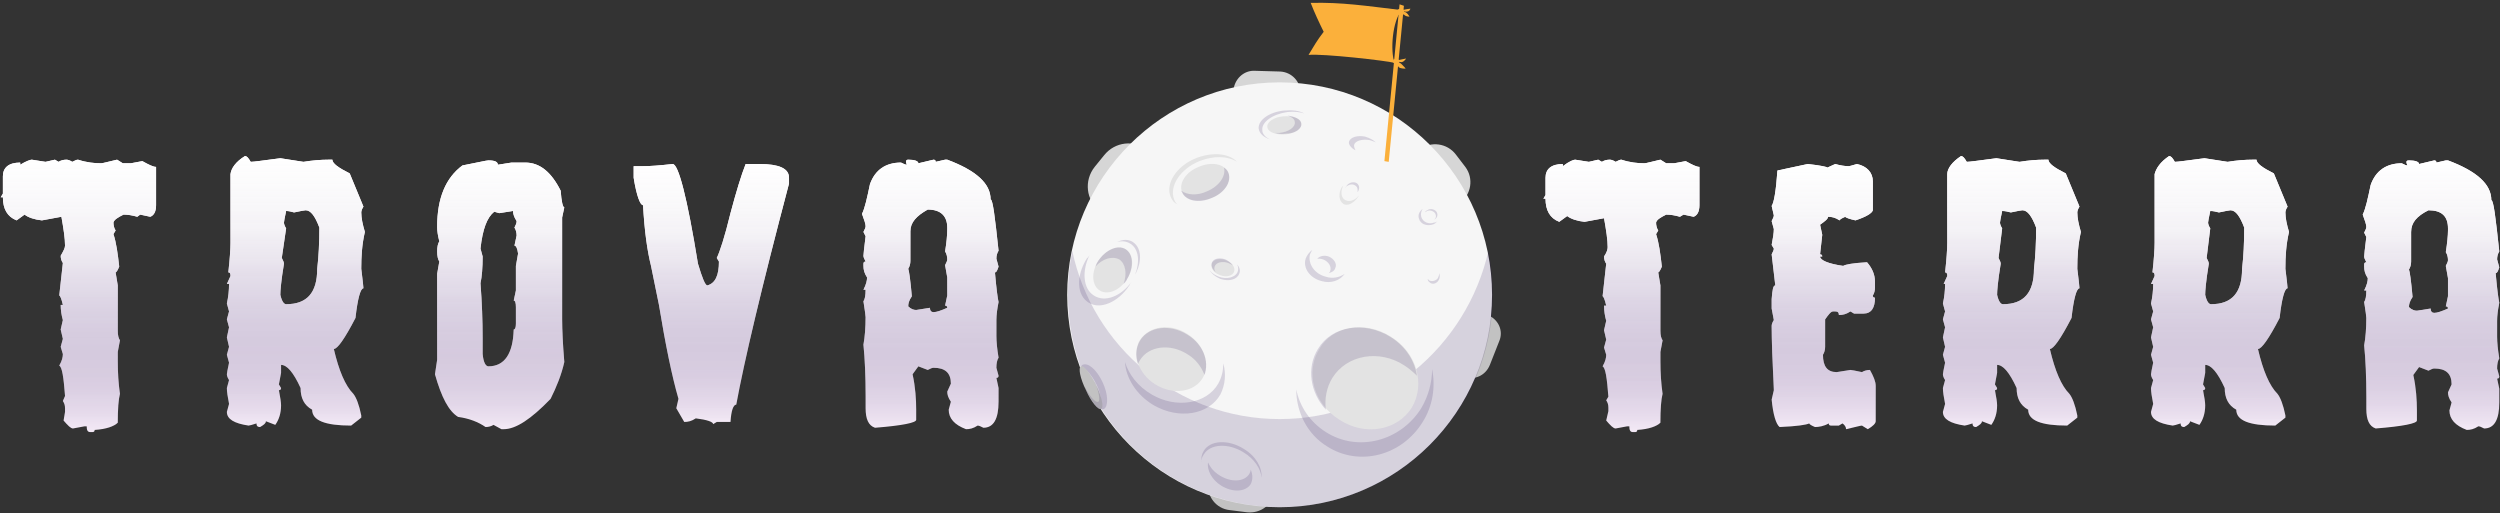 <?xml version="1.0" encoding="utf-8"?>
<!-- Generator: Adobe Illustrator 22.1.0, SVG Export Plug-In . SVG Version: 6.00 Build 0)  -->
<svg version="1.1" id="Layer_1" xmlns="http://www.w3.org/2000/svg" xmlns:xlink="http://www.w3.org/1999/xlink" x="0px" y="0px"
	 viewBox="0 0 346 71" style="enable-background:new 0 0 346 71;" xml:space="preserve">
<rect x="0" y="0" width="346" height="71" fill="#333333" stroke="none"/>
<style type="text/css">
	.st0{fill:#FFF6FF;}
	.st1{fill:#C2C2C2;}
	.st2{fill:#D6D6D6;}
	.st3{fill:#F6F6F6;}
	.st4{opacity:0.15;fill:#230753;}
	.st5{fill:#E3E3E3;}
	.st6{fill:url(#SVGID_1_);}
	.st7{fill:url(#SVGID_2_);}
	.st8{fill:url(#SVGID_3_);}
	.st9{fill:url(#SVGID_4_);}
	.st10{fill:url(#SVGID_5_);}
	.st11{fill:url(#SVGID_6_);}
	.st12{fill:url(#SVGID_7_);}
	.st13{fill:url(#SVGID_8_);}
	.st14{fill:url(#SVGID_9_);}
	.st15{fill:url(#SVGID_10_);}
	.st16{fill-rule:evenodd;clip-rule:evenodd;fill:#FBB03B;}
</style>
<g>
	<g>
		<g>
			<g>
				<g>
					<g>
						<g>
							<path class="st0" d="M4.4,22.1l1.9,0.3l1.3-0.3l0.5,0.3c0.3-0.2,0.7-0.3,1.1-0.3c0.2,0,0.5,0.1,0.8,0.3
								c0.4-0.2,0.6-0.3,0.8-0.3c1.2,0.4,2.3,0.5,3.2,0.5c0.2,0,0.9-0.2,2.2-0.5l0.8,0.5h1.1l1.6-0.3c0.9,0.5,1.5,0.8,1.9,0.8v5.3
								c0,0.9-0.3,1.4-0.8,1.6l-1.4-0.3L19,30c-0.7-0.2-1.3-0.3-1.9-0.3c-0.8,0.4-1.3,0.7-1.4,1.1c0,0.4,0.1,0.8,0.3,1.1l-0.3,0.5
								c0.4,1.2,0.6,2.7,0.8,4.5c-0.2,0.5-0.4,0.8-0.5,0.8l0.3,1.8l0,6.3c0,0.6,0.1,1,0.3,1.3l-0.3,1.6v1.3c0,1.6,0.1,3.1,0.3,4.5
								c-0.2,0.8-0.3,2.1-0.3,4c-0.5,0.5-1.6,0.9-3.2,1c0,0.2-0.1,0.3-0.3,0.3h-0.3c-0.4,0-0.5-0.3-0.5-0.8h-0.3l-1.6,0.3
								c-0.3,0-0.7-0.4-1.3-1.1L9,57v-0.5c0-0.4-0.1-0.7-0.3-1L9,54.8c-0.2-2.6-0.4-4-0.8-4.2c0.4-0.7,0.5-1.2,0.5-1.6l-0.3-1
								l0.3-1.1l-0.3-1.3l0.3-1.3c-0.2-0.7-0.3-1.4-0.3-2.1h0.3c-0.2-0.9-0.4-1.3-0.5-1.3l0.5-4.5c-0.2-0.3-0.3-0.6-0.3-1
								C8.8,34.7,9,34.3,9,34c0-1-0.2-2.3-0.5-4l-2.7,0.5c-1-0.1-1.9-0.4-2.4-0.8l-1.1,0.8C1,30,0.4,28.9,0.4,27.3H0.1l0.3-0.5v-2.4
								c0-1.2,0.8-1.9,2.4-1.9v0.3C3.6,22.3,4.2,22.1,4.4,22.1z"/>
							<path class="st0" d="M33.9,21.6c0.3,0,0.5,0.3,0.8,0.8c0.4,0,1.8-0.2,4.1-0.5l3.2,0.5c1.2-0.2,2.4-0.3,3.5-0.3H46
								c0,0.5,0.8,1.1,2.4,1.9l1.9,4.6c-0.2,0.3-0.3,0.6-0.3,0.8c0,0.8,0.2,1.7,0.5,2.7c-0.4,1.7-0.5,3.4-0.5,5.1
								c0.2,1.6,0.3,2.5,0.3,2.7c-0.4,0-0.8,1.4-1.1,4.1c-1.5,2.9-2.5,4.3-3,4.3c0.7,3,1.6,5.1,2.7,6.2c0.4,0.5,0.8,1.5,1.1,3v0.3
								l-1.4,1.1c-3.6,0-5.4-0.7-5.4-2.2c-1.1-0.6-1.6-1.6-1.6-3c-1-2.2-1.9-3.2-2.7-3.2l0,1.1l-0.3,1.6l0.3,0.5
								c0,0.2-0.1,0.3-0.3,0.3c0.2,1,0.3,1.7,0.3,2.1c0,1.1-0.3,2-0.8,2.7l-1.3-0.5c0,0.3-0.3,0.5-0.8,0.8c-0.4,0-0.5-0.2-0.5-0.5
								c-0.6,0.2-1,0.3-1.1,0.3c-2-0.3-3-0.9-3-1.9l0.3-1.1c-0.2-1-0.3-1.7-0.3-2.2l0.3-1.1c-0.2-0.3-0.3-0.6-0.3-0.8
								c0-0.1,0.1-0.7,0.3-1.6l-0.3-1.1l0.3-1.1l-0.3-1.3l0.3-1.4l-0.3-1.1l0.3-1.1l-0.3-1.1c0.2-0.9,0.3-1.8,0.3-2.7h-0.3l0.5-1.1
								c0-0.4-0.1-0.5-0.3-0.5c0.2-1.8,0.3-3.2,0.3-4.1l0-9.5C32,23.3,32.6,22.4,33.9,21.6z M39.6,29.2c-0.2,0.9-0.3,1.5-0.3,1.6
								c0,0.2,0.1,0.5,0.3,0.8L39,35.7c0.2,0.4,0.3,0.6,0.3,0.8c-0.4,2.4-0.5,3.8-0.5,4.3c0.2,0.9,0.5,1.3,0.8,1.3
								c2.9,0,4.3-1.6,4.3-4.9c0.2-1.7,0.3-3.6,0.3-5.7c-0.6-1.6-1.2-2.4-1.9-2.4c-0.1,0-0.7,0.1-1.6,0.3
								C40.3,29.3,40,29.2,39.6,29.2z"/>
							<path class="st0" d="M67.6,22.2c0.9,0,1.3,0.2,1.3,0.6l1.9-0.3l1.9,0c2,0,3.6,1.3,4.9,3.9c0.1,1.5,0.3,2.3,0.5,2.3l-0.3,1.4
								l0,14.1c0,1.5,0.1,3.5,0.3,5.9c-0.4,1.8-1.1,3.5-1.9,5.1c-2.7,2.8-4.8,4.2-6.5,4.2h-0.3l-1.1-0.6c-0.3,0.2-0.7,0.3-1.1,0.3
								c-1-0.7-2.3-1.2-3.8-1.4c-1.3-0.8-2.3-2.7-3.2-5.9l0.3-2l0-11.9l0.3-1.7c-0.2-0.3-0.3-0.8-0.3-1.4c0-0.6,0.1-1.1,0.3-1.4
								c-0.2-0.8-0.3-1.4-0.3-2c0-4,1.2-6.8,3.5-8.5C66.1,22.5,67.3,22.2,67.6,22.2z M68.4,29.3c-1,0.8-1.6,2.4-1.9,5.1l0.3,1.1
								c0,1.5-0.1,2.8-0.3,3.7c0.2,2.6,0.3,5.2,0.3,7.6V49c0.1,1.1,0.4,1.7,0.8,1.7c2.2,0,3.4-1.7,3.5-5.1c0.2,0,0.3-0.3,0.3-0.8
								v-2.3c0-0.6-0.1-0.9-0.3-0.9l0.3-1.4l0-3.4l0.3-1.7c-0.1-0.8-0.3-1.1-0.5-1.1l0.3-1.4c0-0.4-0.1-0.8-0.3-1.1
								c0.2-0.4,0.3-0.6,0.3-0.9c-0.4-0.6-0.5-1.1-0.5-1.4l-1.9,0.3L68.4,29.3z"/>
							<path class="st0" d="M93.1,22.7c0.8,0,2,4.6,3.5,13.8c0.6,2,1,3,1.3,3c1.1-0.3,1.6-1.4,1.6-3.3l-0.3-0.5
								c0.4-0.8,1.1-2.9,1.9-6.2c0.8-3,1.5-5.3,2.1-6.8h1.9c2.7,0,4.1,0.6,4.1,1.9v0.8c-3.8,14.4-6.2,24.6-7.3,30.6
								c-0.4,0-0.7,0.8-0.8,2.4h-1.9l-0.5,0.3c0-0.3-0.8-0.6-2.4-0.8c-0.6,0.4-1.1,0.5-1.6,0.5l-1.1-1.9l0.3-1.3
								c-0.9-3.1-1.8-7.5-2.7-13l-1.1-5.4c-0.5-2-0.9-4.7-1.1-8.4c-0.4,0-0.9-1.3-1.3-3.8l0-1.6h1.3C90,23,91.3,22.9,93.1,22.7z"/>
							<path class="st0" d="M125.7,22.1c0.9,0,1.4,0.2,1.4,0.5l2.1-0.5c0.2,0,0.3,0.1,0.3,0.3l1.3-0.3h0.3c4,1.5,6,3.3,6,5.5
								c0.3,0,0.6,2.4,1.1,7.1c-0.2,0.3-0.3,0.7-0.3,1.1l0.3,1.1c-0.2,0.6-0.3,0.8-0.5,0.8c0.2,2.3,0.4,3.7,0.5,4.1
								c-0.2,1-0.3,1.8-0.3,2.5v2.2c0,0.8,0.1,1.8,0.3,3c-0.2,0.3-0.3,0.8-0.3,1.4l0.3,1.1c0,0.2-0.1,0.3-0.3,0.3l0.3,1.4v1.9
								c0,2.4-0.7,3.6-2.1,3.6c-0.4-0.2-0.6-0.3-0.8-0.3c-0.6,0.4-1.1,0.5-1.6,0.5c-1.6-0.6-2.4-1.5-2.4-2.7l0.3-1.1
								c-0.4-0.6-0.5-1-0.5-1.4l0.5-1.1c0-1.5-0.8-2.2-2.4-2.2c-0.2,0-0.4,0.1-0.8,0.3l-1.3-0.5l-0.8,1.1c0.4,1.8,0.5,3.5,0.5,4.9
								v1.4c0,0.4-1.9,0.8-5.7,1.1c-0.9-0.3-1.3-1.2-1.3-2.7v-1.7c0-2.7-0.1-5.1-0.3-7.1c0.2-1.1,0.3-2.4,0.3-3.8
								c0-0.2-0.1-0.9-0.3-2.2c0.2-0.3,0.3-0.8,0.3-1.6h-0.3c0.4-0.8,0.5-1.3,0.5-1.7c-0.4-0.6-0.5-1.1-0.5-1.6v-0.3
								c0-0.2,0.1-0.3,0.3-0.3c-0.2-0.4-0.3-0.6-0.3-0.8c0-0.2,0.1-1.1,0.3-2.7l-0.3-0.6c0.2-0.4,0.3-0.6,0.3-0.8
								c0-0.3-0.2-0.9-0.5-1.7c0.4-0.8,0.7-2.2,1.1-4.1c0.7-2,2.2-3,4.3-3c0.4,0.2,0.6,0.3,0.8,0.3
								C125.3,22.3,125.4,22.1,125.7,22.1z M126,32v4.1c0,0.4-0.1,0.8-0.3,1.1c0.1,0.2,0.3,1.5,0.5,3.8c-0.4,0.6-0.5,1-0.5,1.4
								c0.4,0.4,0.8,0.5,1.1,0.5l1.9-0.3c0,0.4,0.2,0.6,0.5,0.6c0.4,0,1-0.2,1.9-0.6c0-0.2-0.1-0.3-0.3-0.3l0.3-1.4v-2.5l-0.3-1.7
								c0.2-0.4,0.3-0.6,0.3-0.8c0-0.4-0.1-0.8-0.3-1.1c0.2-1.2,0.3-2.3,0.3-3v-0.3c0-1.6-0.9-2.5-2.7-2.5
								C126.8,29.9,126,30.8,126,32z"/>
							<path class="st0" d="M218,22.1l1.9,0.3l1.3-0.3l0.5,0.3c0.3-0.2,0.7-0.3,1.1-0.3c0.2,0,0.5,0.1,0.8,0.3
								c0.4-0.2,0.6-0.3,0.8-0.3c1.2,0.4,2.3,0.5,3.2,0.5c0.2,0,0.9-0.2,2.2-0.5l0.8,0.5h1.1l1.6-0.3c0.9,0.5,1.5,0.8,1.9,0.8v5.3
								c0,0.9-0.3,1.4-0.8,1.6l-1.4-0.3l-0.5,0.3c-0.7-0.2-1.3-0.3-1.9-0.3c-0.8,0.4-1.3,0.7-1.4,1.1c0,0.4,0.1,0.8,0.3,1.1
								l-0.3,0.5c0.4,1.2,0.6,2.7,0.8,4.5c-0.2,0.5-0.4,0.8-0.5,0.8l0.3,1.8l0,6.3c0,0.6,0.1,1,0.3,1.3l-0.3,1.6v1.3
								c0,1.6,0.1,3.1,0.3,4.5c-0.2,0.8-0.3,2.1-0.3,4c-0.5,0.5-1.6,0.9-3.2,1c0,0.2-0.1,0.3-0.3,0.3h-0.3c-0.4,0-0.5-0.3-0.5-0.8
								h-0.3l-1.6,0.3c-0.3,0-0.7-0.4-1.3-1.1l0.3-1.3v-0.5c0-0.4-0.1-0.7-0.3-1l0.3-0.5c-0.2-2.6-0.4-4-0.8-4.2
								c0.4-0.7,0.5-1.2,0.5-1.6l-0.3-1l0.3-1.1l-0.3-1.3l0.3-1.3c-0.2-0.7-0.3-1.4-0.3-2.1h0.3c-0.2-0.9-0.4-1.3-0.5-1.3l0.5-4.5
								c-0.2-0.3-0.3-0.6-0.3-1c0.4-0.6,0.5-1,0.5-1.3c0-1-0.2-2.3-0.5-4l-2.7,0.5c-1-0.1-1.9-0.4-2.4-0.8l-1.1,0.8
								c-1.3-0.5-1.9-1.6-1.9-3.2h-0.3l0.3-0.5v-2.4c0-1.2,0.8-1.9,2.4-1.9v0.3C217.2,22.3,217.8,22.1,218,22.1z"/>
							<path class="st0" d="M250.2,22.7c1.8,0.2,2.7,0.4,2.7,0.5l1.1-0.5c0.7,0.2,1.3,0.3,1.9,0.3c0.1,0,0.4-0.1,1.1-0.3
								c1.4,0.3,2.2,1.2,2.2,2.4v4c-0.1,0.4-0.9,0.9-2.4,1.4c-0.9-0.2-1.4-0.4-1.4-0.5c-0.5,0.2-0.8,0.4-0.8,0.5
								c-0.6-0.4-1.1-0.5-1.6-0.5c0,0.3-0.4,0.6-1.1,1.1l0.3,1.4l-0.3,2.7c0.2,0,0.3,0.1,0.3,0.3h-0.3c0,0.5,1.1,1,3.2,1.3
								c0.3-0.2,1.4-0.4,3.3-0.5c0.7,0.8,1.1,1.7,1.1,2.7v0.8c0,0.4-0.1,0.8-0.3,1.1c0,0.2,0.1,0.3,0.3,0.3c0,1.4-0.5,2.2-1.6,2.2
								l-1.3,0l-0.5-0.3c-0.6,0.4-1.1,0.5-1.6,0.5c0-0.4-0.2-0.5-0.5-0.5h-0.3c-0.3,0-0.6,0.4-1.1,1.1l0,3.8c0,0.4-0.1,0.8-0.3,1.1
								c0,1.6,0.6,2.4,1.9,2.4l1.9-0.3c0.1,0,0.7,0.1,1.6,0.3c0.3-0.2,0.7-0.3,1.1-0.3c0.5,0.9,0.8,1.6,0.8,2.2v4.9
								c0,0.3-0.4,0.7-1.1,1.1l-0.8-0.5c-0.2,0-0.9,0.2-2.2,0.5c0-0.3-0.2-0.6-0.5-0.8l-0.5,0.3h-1.1c-0.2,0-0.3-0.1-0.3-0.3
								c-0.7,0.4-1.4,0.5-1.9,0.5c-0.5-0.2-0.8-0.4-0.8-0.5c-0.4,0.2-1.7,0.4-4.1,0.5c-0.5-0.4-0.9-1.7-1.1-3.8l0.3-1.3
								c-0.2-4-0.3-6.9-0.3-8.9c0-0.2,0.1-0.5,0.3-0.8l-0.3-1.6v-1.3c0.1-1.3,0.2-1.9,0.5-1.9l-0.5-4.3c0.2-0.4,0.3-0.6,0.3-0.8
								l-0.3-0.5c0.2-1,0.3-1.7,0.3-2.2l-0.3-1.1c0.2-0.4,0.3-0.6,0.3-0.8l-0.3-1.3c0.3-0.4,0.6-2,0.8-4.9L250.2,22.7z"/>
							<path class="st0" d="M271.4,21.6c0.3,0,0.5,0.3,0.8,0.8c0.4,0,1.8-0.2,4.1-0.5l3.2,0.5c1.2-0.2,2.4-0.3,3.5-0.3h0.5
								c0,0.5,0.8,1.1,2.4,1.9l1.9,4.6c-0.2,0.3-0.3,0.6-0.3,0.8c0,0.8,0.2,1.7,0.5,2.7c-0.4,1.7-0.5,3.4-0.5,5.1
								c0.2,1.6,0.3,2.5,0.3,2.7c-0.4,0-0.8,1.4-1.1,4.1c-1.5,2.9-2.5,4.3-3,4.3c0.7,3,1.6,5.1,2.7,6.2c0.4,0.5,0.8,1.5,1.1,3v0.3
								l-1.4,1.1c-3.6,0-5.4-0.7-5.4-2.2c-1.1-0.6-1.6-1.6-1.6-3c-1-2.2-1.9-3.2-2.7-3.2v1.1l-0.3,1.6l0.3,0.5
								c0,0.2-0.1,0.3-0.3,0.3c0.2,1,0.3,1.7,0.3,2.1c0,1.1-0.3,2-0.8,2.7l-1.3-0.5c0,0.3-0.3,0.5-0.8,0.8c-0.4,0-0.5-0.2-0.5-0.5
								c-0.6,0.2-1,0.3-1.1,0.3c-2-0.3-3-0.9-3-1.9l0.3-1.1c-0.2-1-0.3-1.7-0.3-2.2l0.3-1.1c-0.2-0.3-0.3-0.6-0.3-0.8
								c0-0.1,0.1-0.7,0.3-1.6l-0.3-1.1l0.3-1.1l-0.3-1.3l0.3-1.4l-0.3-1.1l0.3-1.1l-0.3-1.1c0.2-0.9,0.3-1.8,0.3-2.7H269l0.5-1.1
								c0-0.4-0.1-0.5-0.3-0.5c0.2-1.8,0.3-3.2,0.3-4.1l0-9.5C269.5,23.3,270.2,22.4,271.4,21.6z M277.1,29.2
								c-0.2,0.9-0.3,1.5-0.3,1.6c0,0.2,0.1,0.5,0.3,0.8l-0.5,4.1c0.2,0.4,0.3,0.6,0.3,0.8c-0.4,2.4-0.5,3.8-0.5,4.3
								c0.2,0.9,0.5,1.3,0.8,1.3c2.9,0,4.3-1.6,4.3-4.9c0.2-1.7,0.3-3.6,0.3-5.7c-0.6-1.6-1.2-2.4-1.9-2.4c-0.1,0-0.7,0.1-1.6,0.3
								C277.9,29.3,277.5,29.2,277.1,29.2z"/>
							<path class="st0" d="M300.2,21.6c0.3,0,0.5,0.3,0.8,0.8c0.4,0,1.8-0.2,4.1-0.5l3.2,0.5c1.2-0.2,2.4-0.3,3.5-0.3h0.5
								c0,0.5,0.8,1.1,2.4,1.9l1.9,4.6c-0.2,0.3-0.3,0.6-0.3,0.8c0,0.8,0.2,1.7,0.5,2.7c-0.4,1.7-0.5,3.4-0.5,5.1
								c0.2,1.6,0.3,2.5,0.3,2.7c-0.4,0-0.8,1.4-1.1,4.1c-1.5,2.9-2.5,4.3-3,4.3c0.7,3,1.6,5.1,2.7,6.2c0.4,0.5,0.8,1.5,1.1,3v0.3
								l-1.4,1.1c-3.6,0-5.4-0.7-5.4-2.2c-1.1-0.6-1.6-1.6-1.6-3c-1-2.2-1.9-3.2-2.7-3.2l0,1.1l-0.3,1.6l0.3,0.5
								c0,0.2-0.1,0.3-0.3,0.3c0.2,1,0.3,1.7,0.3,2.1c0,1.1-0.3,2-0.8,2.7l-1.3-0.5c0,0.3-0.3,0.5-0.8,0.8c-0.4,0-0.5-0.2-0.5-0.5
								c-0.6,0.2-1,0.3-1.1,0.3c-2-0.3-3-0.9-3-1.9l0.3-1.1c-0.2-1-0.3-1.7-0.3-2.2l0.3-1.1c-0.2-0.3-0.3-0.6-0.3-0.8
								c0-0.1,0.1-0.7,0.3-1.6l-0.3-1.1l0.3-1.1l-0.3-1.3l0.3-1.4l-0.3-1.1l0.3-1.1l-0.3-1.1c0.2-0.9,0.3-1.8,0.3-2.7h-0.3l0.5-1.1
								c0-0.4-0.1-0.5-0.3-0.5c0.2-1.8,0.3-3.2,0.3-4.1l0-9.5C298.4,23.3,299,22.4,300.2,21.6z M305.9,29.2
								c-0.2,0.9-0.3,1.5-0.3,1.6c0,0.2,0.1,0.5,0.3,0.8l-0.5,4.1c0.2,0.4,0.3,0.6,0.3,0.8c-0.4,2.4-0.5,3.8-0.5,4.3
								c0.2,0.9,0.5,1.3,0.8,1.3c2.9,0,4.3-1.6,4.3-4.9c0.2-1.7,0.3-3.6,0.3-5.7c-0.6-1.6-1.2-2.4-1.9-2.4c-0.1,0-0.7,0.1-1.6,0.3
								C306.7,29.3,306.3,29.2,305.9,29.2z"/>
							<path class="st0" d="M333.4,22.2c0.9,0,1.4,0.2,1.4,0.5l2.1-0.5c0.2,0,0.3,0.1,0.3,0.3l1.3-0.3h0.3c4,1.5,6,3.3,6,5.5
								c0.3,0,0.6,2.4,1.1,7.1c-0.2,0.3-0.3,0.7-0.3,1.1l0.3,1.1c-0.2,0.6-0.3,0.8-0.5,0.8c0.2,2.3,0.4,3.7,0.5,4.1
								c-0.2,1-0.3,1.8-0.3,2.5v2.2c0,0.8,0.1,1.8,0.3,3c-0.2,0.3-0.3,0.8-0.3,1.4l0.3,1.1c0,0.2-0.1,0.3-0.3,0.3l0.3,1.4v1.9
								c0,2.4-0.7,3.6-2.1,3.6c-0.4-0.2-0.6-0.3-0.8-0.3c-0.6,0.4-1.1,0.5-1.6,0.5c-1.6-0.6-2.4-1.5-2.4-2.7l0.3-1.1
								c-0.4-0.6-0.5-1-0.5-1.4l0.5-1.1c0-1.5-0.8-2.2-2.4-2.2c-0.2,0-0.4,0.1-0.8,0.3l-1.3-0.5l-0.8,1.1c0.4,1.8,0.5,3.5,0.5,4.9
								v1.4c0,0.4-1.9,0.8-5.7,1.1c-0.9-0.3-1.3-1.2-1.3-2.7v-1.7c0-2.7-0.1-5.1-0.3-7.1c0.2-1.1,0.3-2.4,0.3-3.8
								c0-0.2-0.1-0.9-0.3-2.2c0.2-0.3,0.3-0.8,0.3-1.6h-0.3c0.4-0.8,0.5-1.3,0.5-1.7c-0.4-0.6-0.5-1.1-0.5-1.6v-0.3
								c0-0.2,0.1-0.3,0.3-0.3c-0.2-0.4-0.3-0.6-0.3-0.8c0-0.2,0.1-1.1,0.3-2.7l-0.3-0.6c0.2-0.4,0.3-0.6,0.3-0.8
								c0-0.3-0.2-0.9-0.5-1.7c0.4-0.8,0.7-2.2,1.1-4.1c0.7-2,2.2-3,4.3-3c0.4,0.2,0.6,0.3,0.8,0.3
								C332.9,22.3,333.1,22.2,333.4,22.2z M333.7,32.1v4.1c0,0.4-0.1,0.8-0.3,1.1c0.1,0.2,0.3,1.5,0.5,3.8c-0.4,0.6-0.5,1-0.5,1.4
								c0.4,0.4,0.8,0.5,1.1,0.5l1.9-0.3c0,0.4,0.2,0.6,0.5,0.6c0.4,0,1-0.2,1.9-0.6c0-0.2-0.1-0.3-0.3-0.3l0.3-1.4v-2.5l-0.3-1.7
								c0.2-0.4,0.3-0.6,0.3-0.8c0-0.4-0.1-0.8-0.3-1.1c0.2-1.3,0.3-2.3,0.3-3v-0.3c0-1.7-0.9-2.5-2.7-2.5
								C334.5,29.9,333.7,30.8,333.7,32.1z"/>
						</g>
					</g>
				</g>
				<g>
					<path class="st1" d="M171.2,62l2.4,0.3c1.9,0.2,3.2,1.9,3,3.8l-0.2,1.8c-0.2,1.9-1.9,3.2-3.8,3l-2.4-0.3
						c-1.9-0.2-3.2-1.9-3-3.8l0.2-1.8C167.7,63.1,169.4,61.8,171.2,62z"/>
					<path class="st1" d="M198.2,47.4l1.3-3.3c0.6-1.5,2.2-2.2,3.6-1.6l2.8,1.1c1.5,0.6,2.2,2.2,1.6,3.6l-1.3,3.3
						c-0.6,1.5-2.2,2.2-3.6,1.6l-2.8-1.1C198.4,50.5,197.7,48.9,198.2,47.4z"/>
					<path class="st2" d="M201.5,21.4l1.3,1.7c1.2,1.6,0.8,3.8-0.7,5l-1.2,0.9c-1.6,1.2-3.8,0.8-5-0.7l-1.3-1.7
						c-1.2-1.6-0.8-3.8,0.7-5l1.2-0.9C198,19.5,200.3,19.8,201.5,21.4z"/>
					<path class="st2" d="M173.7,9.8l3.5,0.1c1.6,0.1,2.8,1.4,2.8,3l-0.1,2.9c-0.1,1.6-1.4,2.8-3,2.8l-3.5-0.1
						c-1.6-0.1-2.8-1.4-2.8-3l0.1-2.9C170.8,11,172.1,9.7,173.7,9.8z"/>
					<path class="st2" d="M159.6,26.9l-1.3,1.6c-1.5,1.9-4.2,2.2-6.1,0.7l0,0c-1.9-1.5-2.2-4.2-0.7-6.1l1.3-1.6
						c1.5-1.9,4.2-2.2,6.1-0.7l0,0C160.7,22.3,161.1,25,159.6,26.9z"/>
					<path class="st3" d="M206.5,40.8c0,16.2-13.2,29.4-29.4,29.4c-16.2,0-29.4-13.2-29.4-29.4c0-16.2,13.2-29.4,29.4-29.4
						C193.3,11.4,206.5,24.6,206.5,40.8z"/>
					<path class="st4" d="M177.1,58c-14.1,0-25.9-10-28.7-23.3c-0.4,2-0.6,4-0.6,6.1c0,16.2,13.2,29.4,29.4,29.4
						c16.2,0,29.4-13.2,29.4-29.4c0-2.1-0.2-4.1-0.6-6.1C203,48,191.2,58,177.1,58z"/>
					<path class="st5" d="M170,23.9c0.5,1.2-0.5,2.8-2.3,3.5c-1.8,0.7-3.6,0.4-4.1-0.8c-0.5-1.2,0.5-2.8,2.3-3.5
						C167.7,22.3,169.5,22.7,170,23.9z"/>
					<path class="st5" d="M162.5,27.6c-0.7-1.8,0.8-4.2,3.5-5.3c2-0.8,4-0.7,5.2,0.1c-1.1-1.2-3.4-1.4-5.7-0.5
						c-2.7,1.1-4.2,3.5-3.5,5.3c0.2,0.5,0.5,0.9,1,1.1C162.8,28.2,162.6,27.9,162.5,27.6z"/>
					<path class="st4" d="M170,23.9c-0.1-0.3-0.3-0.5-0.6-0.7c0.3,1.2-0.7,2.6-2.4,3.3c-1.3,0.6-2.7,0.5-3.5-0.1
						c0,0.1,0,0.1,0.1,0.2c0.5,1.2,2.3,1.6,4.1,0.8C169.5,26.7,170.5,25.1,170,23.9z"/>
					<path class="st5" d="M180.1,17.1c0.1,0.7-0.9,1.4-2.2,1.5c-1.3,0.1-2.4-0.3-2.5-1c-0.1-0.7,0.9-1.4,2.2-1.5
						S180.1,16.4,180.1,17.1z"/>
					<path class="st5" d="M186.2,27.7c-0.6-0.3-0.7-1.2-0.3-2c-0.1,0.1-0.1,0.1-0.2,0.2c-0.5,0.9-0.4,1.9,0.2,2.3
						c0.6,0.4,1.5-0.1,2.1-1c0-0.1,0.1-0.2,0.1-0.2C187.6,27.7,186.8,28,186.2,27.7z"/>
					<path class="st4" d="M174.7,18c-0.1-1.1,1.4-2.2,3.5-2.5c0.9-0.1,1.7,0,2.3,0.2c-0.7-0.4-1.7-0.5-2.8-0.4
						c-2,0.2-3.6,1.3-3.5,2.5c0.1,0.7,0.7,1.2,1.6,1.5C175.1,19,174.7,18.5,174.7,18z"/>
					<path class="st4" d="M180.1,17.1c-0.1-0.6-0.9-1-1.9-1.1c0.6,0.2,1,0.5,1,0.9c0.1,0.7-0.9,1.4-2.2,1.5c-0.2,0-0.3,0-0.5,0
						c0.4,0.1,0.9,0.2,1.4,0.1C179.3,18.5,180.2,17.8,180.1,17.1z"/>
					<path class="st5" d="M155.8,34.5c1.1,0.7,1.2,2.5,0.2,4.1c-1,1.6-2.7,2.3-3.8,1.6c-1.1-0.7-1.2-2.5-0.2-4.1
						C153,34.6,154.7,33.8,155.8,34.5z"/>
					<path class="st4" d="M156.4,33.7c1.2,0.7,1.4,2.5,0.7,4.3c1-1.8,0.9-3.7-0.3-4.5c-0.6-0.4-1.4-0.4-2.2,0
						C155.2,33.3,155.9,33.4,156.4,33.7z"/>
					<path class="st4" d="M151.4,40.9c-1.5-0.9-1.7-3.4-0.6-5.6c-0.1,0.2-0.2,0.3-0.4,0.5c-1.5,2.4-1.4,5.1,0.3,6.1
						c1.6,1,4.1-0.1,5.6-2.4c0.1-0.2,0.2-0.4,0.3-0.5C155.2,41,152.9,41.9,151.4,40.9z"/>
					<path class="st4" d="M155.8,34.5c-1.1-0.7-2.8,0.1-3.8,1.6c-0.2,0.3-0.3,0.5-0.4,0.8c1-1.1,2.3-1.5,3.3-1
						c0.9,0.6,1.1,2,0.6,3.4c0.2-0.2,0.4-0.4,0.5-0.7C156.9,37.1,156.9,35.2,155.8,34.5z"/>
					<path class="st5" d="M164.3,46.2c2.4,1.5,3.3,4.3,2.1,6.2c-1.2,1.9-4.1,2.3-6.5,0.8c-2.4-1.5-3.3-4.3-2.1-6.2
						C159.1,45.1,162,44.7,164.3,46.2z"/>
					<path class="st4" d="M157.8,49.8c1.2-1.9,4.1-2.3,6.5-0.8c1.2,0.7,2,1.8,2.4,2.9c0.7-1.9-0.2-4.3-2.4-5.6
						c-2.4-1.5-5.3-1.1-6.5,0.8c-0.6,1-0.7,2.2-0.3,3.3C157.6,50.1,157.7,50,157.8,49.8z"/>
					<path class="st4" d="M169.3,50.3c0,1-0.2,1.9-0.7,2.8c-1.6,2.8-5.8,3.5-9.2,1.5c-1.9-1.1-3.2-2.8-3.7-4.5c0.1,2.2,1.6,4.6,4,6
						c3.5,2,7.6,1.3,9.2-1.5C169.6,53.2,169.7,51.7,169.3,50.3z"/>
					<path class="st4" d="M166.6,62.9c0.9-1.5,3.4-1.6,5.5-0.3c1.5,0.9,2.4,2.3,2.5,3.5c0.1-1.4-0.8-3-2.5-4
						c-2.1-1.3-4.6-1.2-5.5,0.3c-0.3,0.5-0.4,1-0.3,1.6C166.2,63.6,166.4,63.2,166.6,62.9z"/>
					<path class="st4" d="M173.1,65c0,0.2-0.1,0.4-0.2,0.6c-0.7,1.1-2.5,1.2-4.1,0.2c-0.8-0.5-1.3-1.1-1.6-1.8
						c-0.2,1,0.5,2.4,1.8,3.2c1.6,1,3.4,0.9,4.1-0.2C173.4,66.4,173.4,65.7,173.1,65z"/>
					<path class="st5" d="M192.5,46.6c3.6,2.2,4.8,6.6,2.9,9.8c-2,3.2-6.5,4-10,1.7c-3.6-2.2-4.8-6.6-2.8-9.8
						C184.4,45.1,188.9,44.3,192.5,46.6z"/>
					<path class="st4" d="M184.4,52.3c2-3.2,6.5-4,10-1.7c0.6,0.4,1.2,0.9,1.7,1.4c-0.3-2.1-1.6-4.1-3.7-5.4
						c-3.6-2.2-8.1-1.5-10,1.7c-1.6,2.6-1.1,6,1.1,8.4C183.3,55.2,183.6,53.6,184.4,52.3z"/>
					<path class="st4" d="M198.2,51.1c0,1.8-0.5,3.7-1.5,5.4c-2.9,4.6-8.8,6.1-13.2,3.3c-2.2-1.4-3.6-3.5-4.1-5.9
						c0,3.1,1.5,6.2,4.3,7.9c4.4,2.8,10.3,1.3,13.2-3.4C198.3,56.2,198.7,53.5,198.2,51.1z"/>
					<path class="st5" d="M170.8,37.6c-0.2,0.6-1.1,0.8-1.9,0.5c-0.9-0.3-1.4-1-1.2-1.6c0.2-0.6,1.1-0.8,1.9-0.5
						C170.5,36.3,171,37,170.8,37.6z"/>
					<path class="st4" d="M171.2,36.6c0.2,0.3,0.2,0.7,0.1,1c-0.3,0.8-1.5,1.1-2.6,0.7c-0.5-0.2-1-0.5-1.3-0.9
						c0.3,0.5,0.8,0.9,1.5,1.2c1.2,0.4,2.3,0.1,2.6-0.7C171.7,37.5,171.6,37,171.2,36.6z"/>
					<path class="st4" d="M168.1,36.9c0.2-0.6,1.1-0.8,1.9-0.5c0.2,0.1,0.4,0.2,0.6,0.3c-0.2-0.3-0.6-0.6-1-0.8
						c-0.9-0.3-1.7-0.1-1.9,0.5c-0.1,0.4,0.1,0.9,0.6,1.3C168.1,37.5,168,37.2,168.1,36.9z"/>
					<path class="st4" d="M183.9,35.5c-0.6-0.2-1.2-0.1-1.6,0.3c0.3,0,0.5,0,0.8,0.1c0.8,0.3,1.2,1,1,1.6c0,0.1-0.1,0.2-0.2,0.3
						c0.4-0.1,0.8-0.3,0.9-0.7C185.1,36.5,184.6,35.8,183.9,35.5z"/>
					<path class="st4" d="M183.5,38.3c-1.6-0.4-2.5-1.8-2.2-3.1c0.1-0.2,0.2-0.4,0.3-0.6c-0.4,0.3-0.7,0.7-0.9,1.2
						c-0.4,1.3,0.6,2.7,2.2,3.1c1.3,0.4,2.6-0.1,3.2-1C185.4,38.4,184.4,38.6,183.5,38.3z"/>
					<path class="st4" d="M199.2,37.8c0,0.2-0.1,0.5-0.2,0.7c-0.3,0.4-0.9,0.5-1.2,0.3c-0.1-0.1-0.1-0.1-0.2-0.2
						c0,0.2,0.1,0.4,0.3,0.5c0.3,0.3,0.9,0.2,1.2-0.3C199.3,38.5,199.3,38.1,199.2,37.8z"/>
					<path class="st4" d="M186.5,25.7c0.5-0.3,1-0.2,1.3,0.2c0.1,0.2,0.1,0.4,0.1,0.7c0.2-0.3,0.3-0.7,0.1-1
						c-0.2-0.4-0.8-0.5-1.3-0.2c-0.2,0.1-0.4,0.4-0.5,0.6C186.2,25.9,186.3,25.8,186.5,25.7z"/>
					<path class="st4" d="M198.9,29.5c-0.1-0.4-0.7-0.7-1.2-0.5c-0.2,0.1-0.4,0.2-0.5,0.4c0.1-0.1,0.2-0.1,0.3-0.2
						c0.5-0.2,1.1,0.1,1.2,0.5c0.1,0.3,0,0.5-0.2,0.7C198.9,30.2,199,29.8,198.9,29.5z"/>
					<path class="st4" d="M187.4,20.1c0.1-0.6,1.1-0.9,2.2-0.7c0.3,0.1,0.6,0.2,0.8,0.3c-0.3-0.3-0.8-0.6-1.5-0.8
						c-1.1-0.2-2,0.1-2.2,0.7c-0.1,0.4,0.3,0.9,0.9,1.2C187.5,20.6,187.4,20.4,187.4,20.1z"/>
					<g>
						<g>
							<path class="st4" d="M152.6,52.9c-0.8-1.7-2-2.8-2.8-2.4c-0.1,0.1-0.2,0.2-0.2,0.2c0.5,0.2,1.5,1.1,2.2,2.6
								c0.7,1.4,0.6,2.8,0.5,3.3c0.3,0.1,0.5,0,0.5,0C153.4,56.2,153.4,54.6,152.6,52.9z"/>
						</g>
						<path class="st1" d="M151.7,53.3c0.8,1.6,1.1,3.1,0.7,3.3c-0.4,0.2-1.4-1-2.1-2.6c-0.8-1.6-1.1-3.1-0.7-3.3
							C150,50.5,150.9,51.7,151.7,53.3z"/>
						<path class="st4" d="M151.7,53.3c-0.1-0.2-0.2-0.3-0.2-0.5c0.6,1.4,0.8,2.7,0.5,2.8c-0.4,0.2-1.2-0.8-1.9-2.1
							c0.1,0.2,0.1,0.3,0.2,0.5c0.8,1.6,1.7,2.8,2.1,2.6C152.8,56.4,152.5,54.9,151.7,53.3z"/>
					</g>
					<path class="st4" d="M198.5,30.8c-0.8,0.3-1.6-0.1-1.8-0.8c-0.1-0.4,0-0.8,0.2-1.1c-0.5,0.4-0.7,0.9-0.5,1.4
						c0.2,0.7,1,1,1.8,0.8c0.4-0.1,0.6-0.3,0.8-0.6C198.9,30.7,198.7,30.8,198.5,30.8z"/>
				</g>
			</g>
		</g>
		<g>
			<g>
				<g>
					<linearGradient id="SVGID_1_" gradientUnits="userSpaceOnUse" x1="10.91" y1="59.868" x2="10.91" y2="22.06">
						<stop  offset="0" style="stop-color:#230753;stop-opacity:5.000000e-02"/>
						<stop  offset="0.119" style="stop-color:#543E79;stop-opacity:0.183"/>
						<stop  offset="0.254" style="stop-color:#85769F;stop-opacity:0.336"/>
						<stop  offset="0.387" style="stop-color:#AEA4C0;stop-opacity:0.485"/>
						<stop  offset="0.512" style="stop-color:#CEC8D9;stop-opacity:0.626"/>
						<stop  offset="0.629" style="stop-color:#E5E2EA;stop-opacity:0.758"/>
						<stop  offset="0.734" style="stop-color:#F3F2F5;stop-opacity:0.876"/>
						<stop  offset="0.817" style="stop-color:#F8F7F9;stop-opacity:0.969"/>
						<stop  offset="1" style="stop-color:#FFFFFF"/>
					</linearGradient>
					<path class="st6" d="M4.4,22.1l1.9,0.3l1.3-0.3l0.5,0.3c0.3-0.2,0.7-0.3,1.1-0.3c0.2,0,0.5,0.1,0.8,0.3
						c0.4-0.2,0.6-0.3,0.8-0.3c1.2,0.4,2.3,0.5,3.2,0.5c0.2,0,0.9-0.2,2.2-0.5l0.8,0.5h1.1l1.6-0.3c0.9,0.5,1.5,0.8,1.9,0.8v5.3
						c0,0.9-0.3,1.4-0.8,1.6l-1.4-0.3L19,30c-0.7-0.2-1.3-0.3-1.9-0.3c-0.8,0.4-1.3,0.7-1.4,1.1c0,0.4,0.1,0.8,0.3,1.1l-0.3,0.5
						c0.4,1.2,0.6,2.7,0.8,4.5c-0.2,0.5-0.4,0.8-0.5,0.8l0.3,1.8l0,6.3c0,0.6,0.1,1,0.3,1.3l-0.3,1.6v1.3c0,1.6,0.1,3.1,0.3,4.5
						c-0.2,0.8-0.3,2.1-0.3,4c-0.5,0.5-1.6,0.9-3.2,1c0,0.2-0.1,0.3-0.3,0.3h-0.3c-0.4,0-0.5-0.3-0.5-0.8h-0.3l-1.6,0.3
						c-0.3,0-0.7-0.4-1.3-1.1L9,57v-0.5c0-0.4-0.1-0.7-0.3-1L9,54.8c-0.2-2.6-0.4-4-0.8-4.2c0.4-0.7,0.5-1.2,0.5-1.6l-0.3-1l0.3-1.1
						l-0.3-1.3l0.3-1.3c-0.2-0.7-0.3-1.4-0.3-2.1h0.3c-0.2-0.9-0.4-1.3-0.5-1.3l0.5-4.5c-0.2-0.3-0.3-0.6-0.3-1
						C8.8,34.7,9,34.3,9,34c0-1-0.2-2.3-0.5-4l-2.7,0.5c-1-0.1-1.9-0.4-2.4-0.8l-1.1,0.8C1,30,0.4,28.9,0.4,27.3H0.1l0.3-0.5v-2.4
						c0-1.2,0.8-1.9,2.4-1.9v0.3C3.6,22.3,4.2,22.1,4.4,22.1z"/>
					<linearGradient id="SVGID_2_" gradientUnits="userSpaceOnUse" x1="41.036" y1="59.178" x2="41.036" y2="21.608">
						<stop  offset="0" style="stop-color:#230753;stop-opacity:5.000000e-02"/>
						<stop  offset="0.119" style="stop-color:#543E79;stop-opacity:0.183"/>
						<stop  offset="0.254" style="stop-color:#85769F;stop-opacity:0.336"/>
						<stop  offset="0.387" style="stop-color:#AEA4C0;stop-opacity:0.485"/>
						<stop  offset="0.512" style="stop-color:#CEC8D9;stop-opacity:0.626"/>
						<stop  offset="0.629" style="stop-color:#E5E2EA;stop-opacity:0.758"/>
						<stop  offset="0.734" style="stop-color:#F3F2F5;stop-opacity:0.876"/>
						<stop  offset="0.817" style="stop-color:#F8F7F9;stop-opacity:0.969"/>
						<stop  offset="1" style="stop-color:#FFFFFF"/>
					</linearGradient>
					<path class="st7" d="M33.9,21.6c0.3,0,0.5,0.3,0.8,0.8c0.4,0,1.8-0.2,4.1-0.5l3.2,0.5c1.2-0.2,2.4-0.3,3.5-0.3H46
						c0,0.5,0.8,1.1,2.4,1.9l1.9,4.6c-0.2,0.3-0.3,0.6-0.3,0.8c0,0.8,0.2,1.7,0.5,2.7c-0.4,1.7-0.5,3.4-0.5,5.1
						c0.2,1.6,0.3,2.5,0.3,2.7c-0.4,0-0.8,1.4-1.1,4.1c-1.5,2.9-2.5,4.3-3,4.3c0.7,3,1.6,5.1,2.7,6.2c0.4,0.5,0.8,1.5,1.1,3v0.3
						l-1.4,1.1c-3.6,0-5.4-0.7-5.4-2.2c-1.1-0.6-1.6-1.6-1.6-3c-1-2.2-1.9-3.2-2.7-3.2l0,1.1l-0.3,1.6l0.3,0.5
						c0,0.2-0.1,0.3-0.3,0.3c0.2,1,0.3,1.7,0.3,2.1c0,1.1-0.3,2-0.8,2.7l-1.3-0.5c0,0.3-0.3,0.5-0.8,0.8c-0.4,0-0.5-0.2-0.5-0.5
						c-0.6,0.2-1,0.3-1.1,0.3c-2-0.3-3-0.9-3-1.9l0.3-1.1c-0.2-1-0.3-1.7-0.3-2.2l0.3-1.1c-0.2-0.3-0.3-0.6-0.3-0.8
						c0-0.1,0.1-0.7,0.3-1.6l-0.3-1.1l0.3-1.1l-0.3-1.3l0.3-1.4l-0.3-1.1l0.3-1.1l-0.3-1.1c0.2-0.9,0.3-1.8,0.3-2.7h-0.3l0.5-1.1
						c0-0.4-0.1-0.5-0.3-0.5c0.2-1.8,0.3-3.2,0.3-4.1l0-9.5C32,23.3,32.6,22.4,33.9,21.6z M39.6,29.2c-0.2,0.9-0.3,1.5-0.3,1.6
						c0,0.2,0.1,0.5,0.3,0.8L39,35.7c0.2,0.4,0.3,0.6,0.3,0.8c-0.4,2.4-0.5,3.8-0.5,4.3c0.2,0.9,0.5,1.3,0.8,1.3
						c2.9,0,4.3-1.6,4.3-4.9c0.2-1.7,0.3-3.6,0.3-5.7c-0.6-1.6-1.2-2.4-1.9-2.4c-0.1,0-0.7,0.1-1.6,0.3C40.3,29.3,40,29.2,39.6,29.2
						z"/>
					<linearGradient id="SVGID_3_" gradientUnits="userSpaceOnUse" x1="69.179" y1="59.491" x2="69.179" y2="22.248">
						<stop  offset="0" style="stop-color:#230753;stop-opacity:5.000000e-02"/>
						<stop  offset="0.119" style="stop-color:#543E79;stop-opacity:0.183"/>
						<stop  offset="0.254" style="stop-color:#85769F;stop-opacity:0.336"/>
						<stop  offset="0.387" style="stop-color:#AEA4C0;stop-opacity:0.485"/>
						<stop  offset="0.512" style="stop-color:#CEC8D9;stop-opacity:0.626"/>
						<stop  offset="0.629" style="stop-color:#E5E2EA;stop-opacity:0.758"/>
						<stop  offset="0.734" style="stop-color:#F3F2F5;stop-opacity:0.876"/>
						<stop  offset="0.817" style="stop-color:#F8F7F9;stop-opacity:0.969"/>
						<stop  offset="1" style="stop-color:#FFFFFF"/>
					</linearGradient>
					<path class="st8" d="M67.6,22.2c0.9,0,1.3,0.2,1.3,0.6l1.9-0.3l1.9,0c2,0,3.6,1.3,4.9,3.9c0.1,1.5,0.3,2.3,0.5,2.3l-0.3,1.4
						l0,14.1c0,1.5,0.1,3.5,0.3,5.9c-0.4,1.8-1.1,3.5-1.9,5.1c-2.7,2.8-4.8,4.2-6.5,4.2h-0.3l-1.1-0.6c-0.3,0.2-0.7,0.3-1.1,0.3
						c-1-0.7-2.3-1.2-3.8-1.4c-1.3-0.8-2.3-2.7-3.2-5.9l0.3-2l0-11.9l0.3-1.7c-0.2-0.3-0.3-0.8-0.3-1.4c0-0.6,0.1-1.1,0.3-1.4
						c-0.2-0.8-0.3-1.4-0.3-2c0-4,1.2-6.8,3.5-8.5C66.1,22.5,67.3,22.2,67.6,22.2z M68.4,29.3c-1,0.8-1.6,2.4-1.9,5.1l0.3,1.1
						c0,1.5-0.1,2.8-0.3,3.7c0.2,2.6,0.3,5.2,0.3,7.6V49c0.1,1.1,0.4,1.7,0.8,1.7c2.2,0,3.4-1.7,3.5-5.1c0.2,0,0.3-0.3,0.3-0.8v-2.3
						c0-0.6-0.1-0.9-0.3-0.9l0.3-1.4l0-3.4l0.3-1.7c-0.1-0.8-0.3-1.1-0.5-1.1l0.3-1.4c0-0.4-0.1-0.8-0.3-1.1
						c0.2-0.4,0.3-0.6,0.3-0.9c-0.4-0.6-0.5-1.1-0.5-1.4l-1.9,0.3L68.4,29.3z"/>
					<linearGradient id="SVGID_4_" gradientUnits="userSpaceOnUse" x1="98.544" y1="58.639" x2="98.544" y2="22.688">
						<stop  offset="0" style="stop-color:#230753;stop-opacity:5.000000e-02"/>
						<stop  offset="0.119" style="stop-color:#543E79;stop-opacity:0.183"/>
						<stop  offset="0.254" style="stop-color:#85769F;stop-opacity:0.336"/>
						<stop  offset="0.387" style="stop-color:#AEA4C0;stop-opacity:0.485"/>
						<stop  offset="0.512" style="stop-color:#CEC8D9;stop-opacity:0.626"/>
						<stop  offset="0.629" style="stop-color:#E5E2EA;stop-opacity:0.758"/>
						<stop  offset="0.734" style="stop-color:#F3F2F5;stop-opacity:0.876"/>
						<stop  offset="0.817" style="stop-color:#F8F7F9;stop-opacity:0.969"/>
						<stop  offset="1" style="stop-color:#FFFFFF"/>
					</linearGradient>
					<path class="st9" d="M93.1,22.7c0.8,0,2,4.6,3.5,13.8c0.6,2,1,3,1.3,3c1.1-0.3,1.6-1.4,1.6-3.3l-0.3-0.5
						c0.4-0.8,1.1-2.9,1.9-6.2c0.8-3,1.5-5.3,2.1-6.8h1.9c2.7,0,4.1,0.6,4.1,1.9v0.8c-3.8,14.4-6.2,24.6-7.3,30.6
						c-0.4,0-0.7,0.8-0.8,2.4h-1.9l-0.5,0.3c0-0.3-0.8-0.6-2.4-0.8c-0.6,0.4-1.1,0.5-1.6,0.5l-1.1-1.9l0.3-1.3
						c-0.9-3.1-1.8-7.5-2.7-13l-1.1-5.4c-0.5-2-0.9-4.7-1.1-8.4c-0.4,0-0.9-1.3-1.3-3.8l0-1.6h1.3C90,23,91.3,22.9,93.1,22.7z"/>
					<linearGradient id="SVGID_5_" gradientUnits="userSpaceOnUse" x1="128.58" y1="59.48" x2="128.58" y2="22.145">
						<stop  offset="0" style="stop-color:#230753;stop-opacity:5.000000e-02"/>
						<stop  offset="0.119" style="stop-color:#543E79;stop-opacity:0.183"/>
						<stop  offset="0.254" style="stop-color:#85769F;stop-opacity:0.336"/>
						<stop  offset="0.387" style="stop-color:#AEA4C0;stop-opacity:0.485"/>
						<stop  offset="0.512" style="stop-color:#CEC8D9;stop-opacity:0.626"/>
						<stop  offset="0.629" style="stop-color:#E5E2EA;stop-opacity:0.758"/>
						<stop  offset="0.734" style="stop-color:#F3F2F5;stop-opacity:0.876"/>
						<stop  offset="0.817" style="stop-color:#F8F7F9;stop-opacity:0.969"/>
						<stop  offset="1" style="stop-color:#FFFFFF"/>
					</linearGradient>
					<path class="st10" d="M125.7,22.1c0.9,0,1.4,0.2,1.4,0.5l2.1-0.5c0.2,0,0.3,0.1,0.3,0.3l1.3-0.3h0.3c4,1.5,6,3.3,6,5.5
						c0.3,0,0.6,2.4,1.1,7.1c-0.2,0.3-0.3,0.7-0.3,1.1l0.3,1.1c-0.2,0.6-0.3,0.8-0.5,0.8c0.2,2.3,0.4,3.7,0.5,4.1
						c-0.2,1-0.3,1.8-0.3,2.5v2.2c0,0.8,0.1,1.8,0.3,3c-0.2,0.3-0.3,0.8-0.3,1.4l0.3,1.1c0,0.2-0.1,0.3-0.3,0.3l0.3,1.4v1.9
						c0,2.4-0.7,3.6-2.1,3.6c-0.4-0.2-0.6-0.3-0.8-0.3c-0.6,0.4-1.1,0.5-1.6,0.5c-1.6-0.6-2.4-1.5-2.4-2.7l0.3-1.1
						c-0.4-0.6-0.5-1-0.5-1.4l0.5-1.1c0-1.5-0.8-2.2-2.4-2.2c-0.2,0-0.4,0.1-0.8,0.3l-1.3-0.5l-0.8,1.1c0.4,1.8,0.5,3.5,0.5,4.9v1.4
						c0,0.4-1.9,0.8-5.7,1.1c-0.9-0.3-1.3-1.2-1.3-2.7v-1.7c0-2.7-0.1-5.1-0.3-7.1c0.2-1.1,0.3-2.4,0.3-3.8c0-0.2-0.1-0.9-0.3-2.2
						c0.2-0.3,0.3-0.8,0.3-1.6h-0.3c0.4-0.8,0.5-1.3,0.5-1.7c-0.4-0.6-0.5-1.1-0.5-1.6v-0.3c0-0.2,0.1-0.3,0.3-0.3
						c-0.2-0.4-0.3-0.6-0.3-0.8c0-0.2,0.1-1.1,0.3-2.7l-0.3-0.6c0.2-0.4,0.3-0.6,0.3-0.8c0-0.3-0.2-0.9-0.5-1.7
						c0.4-0.8,0.7-2.2,1.1-4.1c0.7-2,2.2-3,4.3-3c0.4,0.2,0.6,0.3,0.8,0.3C125.3,22.3,125.4,22.1,125.7,22.1z M126,32v4.1
						c0,0.4-0.1,0.8-0.3,1.1c0.1,0.2,0.3,1.5,0.5,3.8c-0.4,0.6-0.5,1-0.5,1.4c0.4,0.4,0.8,0.5,1.1,0.5l1.9-0.3
						c0,0.4,0.2,0.6,0.5,0.6c0.4,0,1-0.2,1.9-0.6c0-0.2-0.1-0.3-0.3-0.3l0.3-1.4v-2.5l-0.3-1.7c0.2-0.4,0.3-0.6,0.3-0.8
						c0-0.4-0.1-0.8-0.3-1.1c0.2-1.2,0.3-2.3,0.3-3v-0.3c0-1.6-0.9-2.5-2.7-2.5C126.8,29.9,126,30.8,126,32z"/>
					<linearGradient id="SVGID_6_" gradientUnits="userSpaceOnUse" x1="224.499" y1="59.889" x2="224.499" y2="22.081">
						<stop  offset="0" style="stop-color:#230753;stop-opacity:5.000000e-02"/>
						<stop  offset="0.119" style="stop-color:#543E79;stop-opacity:0.183"/>
						<stop  offset="0.254" style="stop-color:#85769F;stop-opacity:0.336"/>
						<stop  offset="0.387" style="stop-color:#AEA4C0;stop-opacity:0.485"/>
						<stop  offset="0.512" style="stop-color:#CEC8D9;stop-opacity:0.626"/>
						<stop  offset="0.629" style="stop-color:#E5E2EA;stop-opacity:0.758"/>
						<stop  offset="0.734" style="stop-color:#F3F2F5;stop-opacity:0.876"/>
						<stop  offset="0.817" style="stop-color:#F8F7F9;stop-opacity:0.969"/>
						<stop  offset="1" style="stop-color:#FFFFFF"/>
					</linearGradient>
					<path class="st11" d="M218,22.1l1.9,0.3l1.3-0.3l0.5,0.3c0.3-0.2,0.7-0.3,1.1-0.3c0.2,0,0.5,0.1,0.8,0.3
						c0.4-0.2,0.6-0.3,0.8-0.3c1.2,0.4,2.3,0.5,3.2,0.5c0.2,0,0.9-0.2,2.2-0.5l0.8,0.5h1.1l1.6-0.3c0.9,0.5,1.5,0.8,1.9,0.8v5.3
						c0,0.9-0.3,1.4-0.8,1.6l-1.4-0.3l-0.5,0.3c-0.7-0.2-1.3-0.3-1.9-0.3c-0.8,0.4-1.3,0.7-1.4,1.1c0,0.4,0.1,0.8,0.3,1.1l-0.3,0.5
						c0.4,1.2,0.6,2.7,0.8,4.5c-0.2,0.5-0.4,0.8-0.5,0.8l0.3,1.8l0,6.3c0,0.6,0.1,1,0.3,1.3l-0.3,1.6v1.3c0,1.6,0.1,3.1,0.3,4.5
						c-0.2,0.8-0.3,2.1-0.3,4c-0.5,0.5-1.6,0.9-3.2,1c0,0.2-0.1,0.3-0.3,0.3h-0.3c-0.4,0-0.5-0.3-0.5-0.8h-0.3l-1.6,0.3
						c-0.3,0-0.7-0.4-1.3-1.1l0.3-1.3v-0.5c0-0.4-0.1-0.7-0.3-1l0.3-0.5c-0.2-2.6-0.4-4-0.8-4.2c0.4-0.7,0.5-1.2,0.5-1.6l-0.3-1
						l0.3-1.1l-0.3-1.3l0.3-1.3c-0.2-0.7-0.3-1.4-0.3-2.1h0.3c-0.2-0.9-0.4-1.3-0.5-1.3l0.5-4.5c-0.2-0.3-0.3-0.6-0.3-1
						c0.4-0.6,0.5-1,0.5-1.3c0-1-0.2-2.3-0.5-4l-2.7,0.5c-1-0.1-1.9-0.4-2.4-0.8l-1.1,0.8c-1.3-0.5-1.9-1.6-1.9-3.2h-0.3l0.3-0.5
						v-2.4c0-1.2,0.8-1.9,2.4-1.9v0.3C217.2,22.3,217.8,22.1,218,22.1z"/>
					<linearGradient id="SVGID_7_" gradientUnits="userSpaceOnUse" x1="252.194" y1="59.201" x2="252.194" y2="22.704">
						<stop  offset="0" style="stop-color:#230753;stop-opacity:5.000000e-02"/>
						<stop  offset="0.119" style="stop-color:#543E79;stop-opacity:0.183"/>
						<stop  offset="0.254" style="stop-color:#85769F;stop-opacity:0.336"/>
						<stop  offset="0.387" style="stop-color:#AEA4C0;stop-opacity:0.485"/>
						<stop  offset="0.512" style="stop-color:#CEC8D9;stop-opacity:0.626"/>
						<stop  offset="0.629" style="stop-color:#E5E2EA;stop-opacity:0.758"/>
						<stop  offset="0.734" style="stop-color:#F3F2F5;stop-opacity:0.876"/>
						<stop  offset="0.817" style="stop-color:#F8F7F9;stop-opacity:0.969"/>
						<stop  offset="1" style="stop-color:#FFFFFF"/>
					</linearGradient>
					<path class="st12" d="M250.2,22.7c1.8,0.2,2.7,0.4,2.7,0.5l1.1-0.5c0.7,0.2,1.3,0.3,1.9,0.3c0.1,0,0.4-0.1,1.1-0.3
						c1.4,0.3,2.2,1.2,2.2,2.4v4c-0.1,0.4-0.9,0.9-2.4,1.4c-0.9-0.2-1.4-0.4-1.4-0.5c-0.5,0.2-0.8,0.4-0.8,0.5
						c-0.6-0.4-1.1-0.5-1.6-0.5c0,0.3-0.4,0.6-1.1,1.1l0.3,1.4l-0.3,2.7c0.2,0,0.3,0.1,0.3,0.3h-0.3c0,0.5,1.1,1,3.2,1.3
						c0.3-0.2,1.4-0.4,3.3-0.5c0.7,0.8,1.1,1.7,1.1,2.7v0.8c0,0.4-0.1,0.8-0.3,1.1c0,0.2,0.1,0.3,0.3,0.3c0,1.4-0.5,2.2-1.6,2.2
						l-1.3,0l-0.5-0.3c-0.6,0.4-1.1,0.5-1.6,0.5c0-0.4-0.2-0.5-0.5-0.5h-0.3c-0.3,0-0.6,0.4-1.1,1.1l0,3.8c0,0.4-0.1,0.8-0.3,1.1
						c0,1.6,0.6,2.4,1.9,2.4l1.9-0.3c0.1,0,0.7,0.1,1.6,0.3c0.3-0.2,0.7-0.3,1.1-0.3c0.5,0.9,0.8,1.6,0.8,2.2v4.9
						c0,0.3-0.4,0.7-1.1,1.1l-0.8-0.5c-0.2,0-0.9,0.2-2.2,0.5c0-0.3-0.2-0.6-0.5-0.8l-0.5,0.3h-1.1c-0.2,0-0.3-0.1-0.3-0.3
						c-0.7,0.4-1.4,0.5-1.9,0.5c-0.5-0.2-0.8-0.4-0.8-0.5c-0.4,0.2-1.7,0.4-4.1,0.5c-0.5-0.4-0.9-1.7-1.1-3.8l0.3-1.3
						c-0.2-4-0.3-6.9-0.3-8.9c0-0.2,0.1-0.5,0.3-0.8l-0.3-1.6v-1.3c0.1-1.3,0.2-1.9,0.5-1.9l-0.5-4.3c0.2-0.4,0.3-0.6,0.3-0.8
						l-0.3-0.5c0.2-1,0.3-1.7,0.3-2.2l-0.3-1.1c0.2-0.4,0.3-0.6,0.3-0.8l-0.3-1.3c0.3-0.4,0.6-2,0.8-4.9L250.2,22.7z"/>
					<linearGradient id="SVGID_8_" gradientUnits="userSpaceOnUse" x1="278.582" y1="59.202" x2="278.582" y2="21.632">
						<stop  offset="0" style="stop-color:#230753;stop-opacity:5.000000e-02"/>
						<stop  offset="0.119" style="stop-color:#543E79;stop-opacity:0.183"/>
						<stop  offset="0.254" style="stop-color:#85769F;stop-opacity:0.336"/>
						<stop  offset="0.387" style="stop-color:#AEA4C0;stop-opacity:0.485"/>
						<stop  offset="0.512" style="stop-color:#CEC8D9;stop-opacity:0.626"/>
						<stop  offset="0.629" style="stop-color:#E5E2EA;stop-opacity:0.758"/>
						<stop  offset="0.734" style="stop-color:#F3F2F5;stop-opacity:0.876"/>
						<stop  offset="0.817" style="stop-color:#F8F7F9;stop-opacity:0.969"/>
						<stop  offset="1" style="stop-color:#FFFFFF"/>
					</linearGradient>
					<path class="st13" d="M271.4,21.6c0.3,0,0.5,0.3,0.8,0.8c0.4,0,1.8-0.2,4.1-0.5l3.2,0.5c1.2-0.2,2.4-0.3,3.5-0.3h0.5
						c0,0.5,0.8,1.1,2.4,1.9l1.9,4.6c-0.2,0.3-0.3,0.6-0.3,0.8c0,0.8,0.2,1.7,0.5,2.7c-0.4,1.7-0.5,3.4-0.5,5.1
						c0.2,1.6,0.3,2.5,0.3,2.7c-0.4,0-0.8,1.4-1.1,4.1c-1.5,2.9-2.5,4.3-3,4.3c0.7,3,1.6,5.1,2.7,6.2c0.4,0.5,0.8,1.5,1.1,3v0.3
						l-1.4,1.1c-3.6,0-5.4-0.7-5.4-2.2c-1.1-0.6-1.6-1.6-1.6-3c-1-2.2-1.9-3.2-2.7-3.2v1.1l-0.3,1.6l0.3,0.5c0,0.2-0.1,0.3-0.3,0.3
						c0.2,1,0.3,1.7,0.3,2.1c0,1.1-0.3,2-0.8,2.7l-1.3-0.5c0,0.3-0.3,0.5-0.8,0.8c-0.4,0-0.5-0.2-0.5-0.5c-0.6,0.2-1,0.3-1.1,0.3
						c-2-0.3-3-0.9-3-1.9l0.3-1.1c-0.2-1-0.3-1.7-0.3-2.2l0.3-1.1c-0.2-0.3-0.3-0.6-0.3-0.8c0-0.1,0.1-0.7,0.3-1.6l-0.3-1.1l0.3-1.1
						l-0.3-1.3l0.3-1.4l-0.3-1.1l0.3-1.1l-0.3-1.1c0.2-0.9,0.3-1.8,0.3-2.7H269l0.5-1.1c0-0.4-0.1-0.5-0.3-0.5
						c0.2-1.8,0.3-3.2,0.3-4.1l0-9.5C269.5,23.3,270.2,22.4,271.4,21.6z M277.1,29.2c-0.2,0.9-0.3,1.5-0.3,1.6
						c0,0.2,0.1,0.5,0.3,0.8l-0.5,4.1c0.2,0.4,0.3,0.6,0.3,0.8c-0.4,2.4-0.5,3.8-0.5,4.3c0.2,0.9,0.5,1.3,0.8,1.3
						c2.9,0,4.3-1.6,4.3-4.9c0.2-1.7,0.3-3.6,0.3-5.7c-0.6-1.6-1.2-2.4-1.9-2.4c-0.1,0-0.7,0.1-1.6,0.3
						C277.9,29.3,277.5,29.2,277.1,29.2z"/>
					<linearGradient id="SVGID_9_" gradientUnits="userSpaceOnUse" x1="307.399" y1="59.206" x2="307.399" y2="21.634">
						<stop  offset="0" style="stop-color:#230753;stop-opacity:5.000000e-02"/>
						<stop  offset="0.119" style="stop-color:#543E79;stop-opacity:0.183"/>
						<stop  offset="0.254" style="stop-color:#85769F;stop-opacity:0.336"/>
						<stop  offset="0.387" style="stop-color:#AEA4C0;stop-opacity:0.485"/>
						<stop  offset="0.512" style="stop-color:#CEC8D9;stop-opacity:0.626"/>
						<stop  offset="0.629" style="stop-color:#E5E2EA;stop-opacity:0.758"/>
						<stop  offset="0.734" style="stop-color:#F3F2F5;stop-opacity:0.876"/>
						<stop  offset="0.817" style="stop-color:#F8F7F9;stop-opacity:0.969"/>
						<stop  offset="1" style="stop-color:#FFFFFF"/>
					</linearGradient>
					<path class="st14" d="M300.2,21.6c0.3,0,0.5,0.3,0.8,0.8c0.4,0,1.8-0.2,4.1-0.5l3.2,0.5c1.2-0.2,2.4-0.3,3.5-0.3h0.5
						c0,0.5,0.8,1.1,2.4,1.9l1.9,4.6c-0.2,0.3-0.3,0.6-0.3,0.8c0,0.8,0.2,1.7,0.5,2.7c-0.4,1.7-0.5,3.4-0.5,5.1
						c0.2,1.6,0.3,2.5,0.3,2.7c-0.4,0-0.8,1.4-1.1,4.1c-1.5,2.9-2.5,4.3-3,4.3c0.7,3,1.6,5.1,2.7,6.2c0.4,0.5,0.8,1.5,1.1,3v0.3
						l-1.4,1.1c-3.6,0-5.4-0.7-5.4-2.2c-1.1-0.6-1.6-1.6-1.6-3c-1-2.2-1.9-3.2-2.7-3.2l0,1.1l-0.3,1.6l0.3,0.5
						c0,0.2-0.1,0.3-0.3,0.3c0.2,1,0.3,1.7,0.3,2.1c0,1.1-0.3,2-0.8,2.7l-1.3-0.5c0,0.3-0.3,0.5-0.8,0.8c-0.4,0-0.5-0.2-0.5-0.5
						c-0.6,0.2-1,0.3-1.1,0.3c-2-0.3-3-0.9-3-1.9l0.3-1.1c-0.2-1-0.3-1.7-0.3-2.2l0.3-1.1c-0.2-0.3-0.3-0.6-0.3-0.8
						c0-0.1,0.1-0.7,0.3-1.6l-0.3-1.1l0.3-1.1l-0.3-1.3l0.3-1.4l-0.3-1.1l0.3-1.1l-0.3-1.1c0.2-0.9,0.3-1.8,0.3-2.7h-0.3l0.5-1.1
						c0-0.4-0.1-0.5-0.3-0.5c0.2-1.8,0.3-3.2,0.3-4.1l0-9.5C298.4,23.3,299,22.4,300.2,21.6z M305.9,29.2c-0.2,0.9-0.3,1.5-0.3,1.6
						c0,0.2,0.1,0.5,0.3,0.8l-0.5,4.1c0.2,0.4,0.3,0.6,0.3,0.8c-0.4,2.4-0.5,3.8-0.5,4.3c0.2,0.9,0.5,1.3,0.8,1.3
						c2.9,0,4.3-1.6,4.3-4.9c0.2-1.7,0.3-3.6,0.3-5.7c-0.6-1.6-1.2-2.4-1.9-2.4c-0.1,0-0.7,0.1-1.6,0.3
						C306.7,29.3,306.3,29.2,305.9,29.2z"/>
					<linearGradient id="SVGID_10_" gradientUnits="userSpaceOnUse" x1="336.218" y1="59.501" x2="336.218" y2="22.166">
						<stop  offset="0" style="stop-color:#230753;stop-opacity:5.000000e-02"/>
						<stop  offset="0.119" style="stop-color:#543E79;stop-opacity:0.183"/>
						<stop  offset="0.254" style="stop-color:#85769F;stop-opacity:0.336"/>
						<stop  offset="0.387" style="stop-color:#AEA4C0;stop-opacity:0.485"/>
						<stop  offset="0.512" style="stop-color:#CEC8D9;stop-opacity:0.626"/>
						<stop  offset="0.629" style="stop-color:#E5E2EA;stop-opacity:0.758"/>
						<stop  offset="0.734" style="stop-color:#F3F2F5;stop-opacity:0.876"/>
						<stop  offset="0.817" style="stop-color:#F8F7F9;stop-opacity:0.969"/>
						<stop  offset="1" style="stop-color:#FFFFFF"/>
					</linearGradient>
					<path class="st15" d="M333.4,22.2c0.9,0,1.4,0.2,1.4,0.5l2.1-0.5c0.2,0,0.3,0.1,0.3,0.3l1.3-0.3h0.3c4,1.5,6,3.3,6,5.5
						c0.3,0,0.6,2.4,1.1,7.1c-0.2,0.3-0.3,0.7-0.3,1.1l0.3,1.1c-0.2,0.6-0.3,0.8-0.5,0.8c0.2,2.3,0.4,3.7,0.5,4.1
						c-0.2,1-0.3,1.8-0.3,2.5v2.2c0,0.8,0.1,1.8,0.3,3c-0.2,0.3-0.3,0.8-0.3,1.4l0.3,1.1c0,0.2-0.1,0.3-0.3,0.3l0.3,1.4v1.9
						c0,2.4-0.7,3.6-2.1,3.6c-0.4-0.2-0.6-0.3-0.8-0.3c-0.6,0.4-1.1,0.5-1.6,0.5c-1.6-0.6-2.4-1.5-2.4-2.7l0.3-1.1
						c-0.4-0.6-0.5-1-0.5-1.4l0.5-1.1c0-1.5-0.8-2.2-2.4-2.2c-0.2,0-0.4,0.1-0.8,0.3l-1.3-0.5l-0.8,1.1c0.4,1.8,0.5,3.5,0.5,4.9v1.4
						c0,0.4-1.9,0.8-5.7,1.1c-0.9-0.3-1.3-1.2-1.3-2.7v-1.7c0-2.7-0.1-5.1-0.3-7.1c0.2-1.1,0.3-2.4,0.3-3.8c0-0.2-0.1-0.9-0.3-2.2
						c0.2-0.3,0.3-0.8,0.3-1.6h-0.3c0.4-0.8,0.5-1.3,0.5-1.7c-0.4-0.6-0.5-1.1-0.5-1.6v-0.3c0-0.2,0.1-0.3,0.3-0.3
						c-0.2-0.4-0.3-0.6-0.3-0.8c0-0.2,0.1-1.1,0.3-2.7l-0.3-0.6c0.2-0.4,0.3-0.6,0.3-0.8c0-0.3-0.2-0.9-0.5-1.7
						c0.4-0.8,0.7-2.2,1.1-4.1c0.7-2,2.2-3,4.3-3c0.4,0.2,0.6,0.3,0.8,0.3C332.9,22.3,333.1,22.2,333.4,22.2z M333.7,32.1v4.1
						c0,0.4-0.1,0.8-0.3,1.1c0.1,0.2,0.3,1.5,0.5,3.8c-0.4,0.6-0.5,1-0.5,1.4c0.4,0.4,0.8,0.5,1.1,0.5l1.9-0.3
						c0,0.4,0.2,0.6,0.5,0.6c0.4,0,1-0.2,1.9-0.6c0-0.2-0.1-0.3-0.3-0.3l0.3-1.4v-2.5l-0.3-1.7c0.2-0.4,0.3-0.6,0.3-0.8
						c0-0.4-0.1-0.8-0.3-1.1c0.2-1.3,0.3-2.3,0.3-3v-0.3c0-1.7-0.9-2.5-2.7-2.5C334.5,29.9,333.7,30.8,333.7,32.1z"/>
				</g>
			</g>
		</g>
	</g>
	<g>
		<path class="st16" d="M193,8.7c-1.1-0.3-9.9-1.3-11.9-1.1c0.8-1.3,1.1-1.9,2.1-3.2c-0.6-1.2-1.3-2.7-1.8-4c4.4-0.1,7.5,0.4,12.6,1
			C192.7,2.9,192.4,7,193,8.7z"/>
		<polygon class="st16" points="193.7,0.6 191.6,22.3 192.2,22.4 194.3,0.8 		"/>
		<path class="st16" d="M193.5,1.3c0.2-0.1,0.7-0.1,0.8,0.1c0.1,0.3,0.2,0.6-0.3,0.7c-0.4,0-0.7-0.1-0.8-0.3
			C193.3,1.6,193.5,1.3,193.5,1.3z"/>
		<path class="st16" d="M194.2,1.4c0.1-0.1,1-0.2,1-0.2s-0.1,0.4-0.5,0.4C194.4,1.7,194.2,1.4,194.2,1.4z"/>
		<path class="st16" d="M194.2,1.6c0.1,0,0.2,0,0.5,0.2c0.3,0.3,0.4,0.6,0.4,0.5c-0.1,0-0.5,0-0.7-0.2C194.2,2,194.2,1.6,194.2,1.6z
			"/>
		<path class="st16" d="M192.9,8.2c0.1,0,0.6-0.1,0.7,0.1c0.1,0.2,0.1,0.4-0.2,0.5c-0.3,0-0.6-0.1-0.6-0.2
			C192.7,8.5,192.9,8.2,192.9,8.2z"/>
		<path class="st16" d="M193.3,8.4c0.2-0.1,1.3-0.3,1.3-0.3s-0.2,0.4-0.6,0.5C193.5,8.6,193.3,8.4,193.3,8.4z"/>
		<path class="st16" d="M193.4,8.6c0.1,0,0.3,0,0.6,0.3c0.3,0.3,0.6,0.6,0.5,0.6c-0.1,0-0.7,0-0.9-0.2C193.3,9,193.4,8.6,193.4,8.6z
			"/>
	</g>
</g>
</svg>
